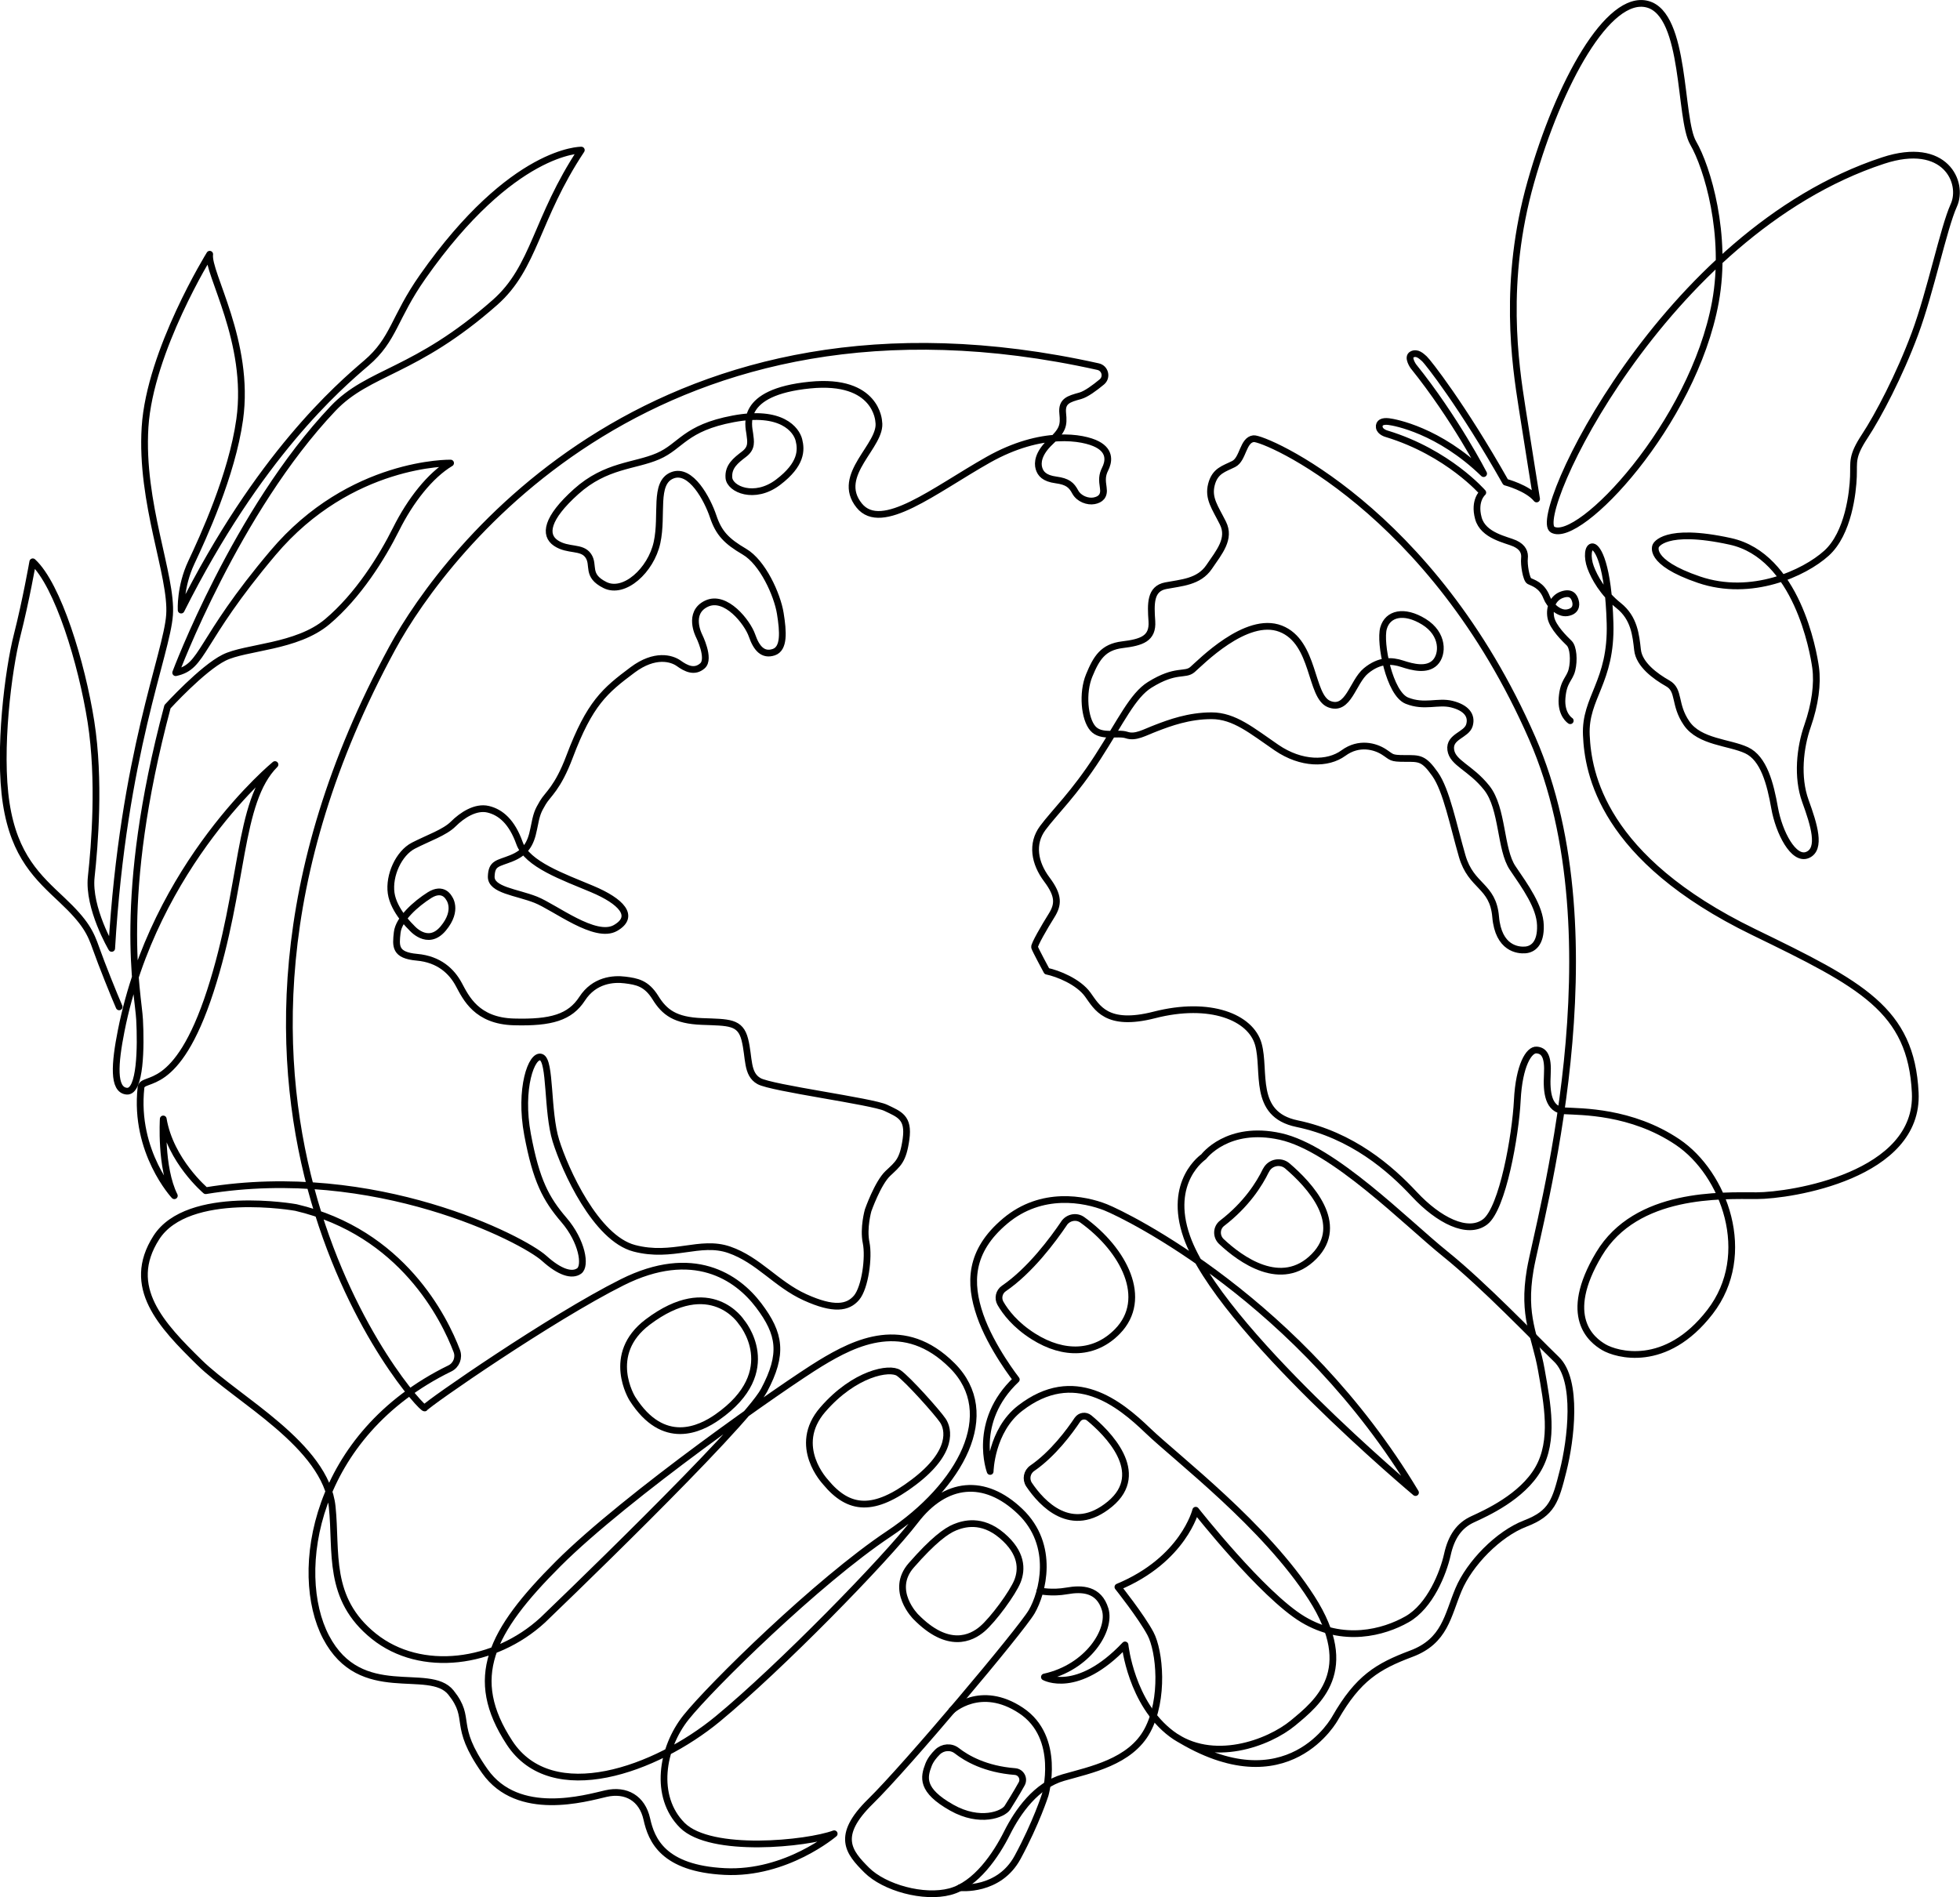 <?xml version="1.0" encoding="UTF-8"?>
<svg id="_レイヤー_2" data-name="レイヤー 2" xmlns="http://www.w3.org/2000/svg" viewBox="0 0 323.11 312.77">
  <g id="_デザイン" data-name="デザイン">
    <g>
      <path d="M258.86,118.83s-1.58-.96-1.35-3.77c.23-2.82,1.24-3.04,1.63-4.62.39-1.58.23-3.72-.45-4.39s-2.76-2.65-3.04-4.28c-.28-1.63.38-3.21,1.85-3.72s1.98.23,2.2,1.01c.23.79.06,1.75-1.35,1.97s-2.9-1.28-3.38-2.53c-.79-2.08-2.36-2.42-2.87-2.7s-.9-2.76-.79-3.72-.23-1.86-1.58-2.48-5.24-1.24-6.02-4.17c-.79-2.93.73-4.22.73-4.22,0,0-5.69-6.59-15.82-9.68,0,0-1.13-.28-1.24-1.07s.55-1.07,1.55-.95,8.27,1.42,15.65,8.58c0,0-4.71-9.16-11.59-17.71,0,0-1.06-1.5-.22-1.94s1.55.28,2.05.72,6.22,7.66,13.38,20.33c0,0,3.61.94,5.11,2.78,0,0-1.28-7.94-2.39-15.05-1.11-7.11-3.22-20.77,1.44-37.21,4.66-16.44,12.77-30.99,19.21-29.32s5.22,18.88,7.55,22.88c2.33,4,5.68,15.15,3.67,26.21-3.67,20.1-22.51,40.01-26.84,37.54-3.66-2.09,18.19-48.93,54.49-60.85,10.25-3.37,13.34,3.65,11.65,7.38s-3.83,14.24-6.41,21.17c-2.58,6.94-6.05,13.52-8.27,16.9-2.22,3.38-1.78,4.18-1.87,6.67s-.8,9.34-4.45,12.63c-3.65,3.29-12.37,7.3-21,4.36-8.63-2.94-7.12-5.61-7.12-5.61,0,0,1.33-3.11,12.28-.71,10.94,2.4,13.7,18.15,14.06,20.82.36,2.67-.09,6.05-1.33,9.61-1.25,3.56-1.78,8.45-.36,12.37,1.42,3.91,2.67,7.92.36,8.9-2.31.98-4.72-3.74-5.43-7.74-.71-4-1.78-8.19-4.63-9.52s-7.74-1.33-9.88-4.45c-2.14-3.11-1.07-5.43-3.11-6.58-2.05-1.16-4.72-3.11-4.98-5.52-.27-2.4-.53-5.25-3.11-7.3-2.58-2.05-4-4.63-4.63-6.32-.62-1.69-.44-3.47.36-3.38s2.58,2.94,2.85,12.63c.27,9.7-4.18,12.19-3.91,18.42.27,6.23,2.6,20.33,27.56,32.46,17.83,8.66,25.99,12.83,26.66,26.49.67,13.66-20.49,16.99-26.16,16.99s-19.83-.67-25.99,9.66c-6.16,10.33-1.17,14.16.83,15.33,2,1.17,10.16,3.67,17.49-5.83,7.33-9.5,2.33-22.82-5.33-27.99-7.66-5.16-15.99-5-18.66-5.16-2.67-.17-3-3-2.83-6,.17-3-.52-3.94-1.77-4.03-1.25-.1-2.89,2.51-3.18,8.29-.29,5.78-2.41,17.83-5.3,20.04s-7.71-.29-11.66-4.53c-3.95-4.24-10.23-9.76-19.37-11.66-7.42-1.54-5.11-8.67-6.36-13.1-1.25-4.43-7.94-7.18-17.15-4.82-7.9,2.02-9.44-1.25-10.98-3.37-1.54-2.12-4.91-3.47-6.74-3.85,0,0-1.93-3.57-2.02-3.95s1.64-3.37,2.79-5.2,1.25-3.28-.77-5.97-2.6-5.88-.67-8.48c1.93-2.6,5.2-5.68,9.06-11.66,3.85-5.97,5.75-10.19,8.58-11.95,4.34-2.7,5.78-1.45,7.03-2.51,1.25-1.06,8.86-8.96,14.55-6.74s4.82,11.18,8,12.43c3.18,1.25,3.85-3.66,6.07-5.49,2.22-1.83,4.24-1.73,5.97-1.16s4.05,1.16,5.4-.19,1.45-4.72-1.83-6.74c-3.28-2.02-5.97-1.35-6.65,1.06s.96,10.79,3.85,11.95c2.89,1.16,5.11,0,7.42.58,2.31.58,3.37,1.83,2.89,3.47s-3.37,1.83-3.08,4.05c.29,2.22,3.26,2.91,5.94,6.29,2.68,3.38,2.18,10.13,4.27,13.21,2.09,3.08,4.47,6.36,4.57,9.43.1,3.08-1.29,3.97-2.48,4.07s-4.45-.2-4.9-5.46-4.03-4.87-5.52-10.03c-1.49-5.16-2.58-10.82-4.47-13.5-1.89-2.68-2.58-2.58-4.97-2.58s-2.09-.2-3.48-1.09-4.07-1.69-6.65.2c-2.58,1.89-6.95,1.89-11.02-.89-4.07-2.78-6.95-5.26-10.72-5.26s-6.95,1.19-9.04,1.99c-2.09.79-3.48,1.69-4.97,1.19-1.49-.5-4.17.5-5.56-1.09-1.39-1.59-1.79-5.86-.6-8.74s2.28-4.67,5.46-5.06,5.06-.99,4.87-3.87c-.2-2.88-.3-5.36,2.28-5.86,2.58-.5,5.46-.6,7.15-3.08,1.69-2.48,3.57-4.67,2.28-7.25-1.29-2.58-2.48-4.07-1.89-6.36s2.09-2.58,3.67-3.38,1.49-3.97,3.28-4.17c1.79-.2,29.39,11.57,45.93,49.39,14.49,33.15,1,79.8-.33,87.63s.83,10.83,1.83,16.49,2.17,11.66-.5,16.33c-2.67,4.66-8.66,7.33-10.83,8.33-2.17,1-3.5,2.83-4.16,5.83-.67,3-2.83,8.5-6.66,10.66-3.83,2.17-10.5,4-17.16,0-6.66-4-17.66-17.99-17.66-17.99,0,0-2,8.16-12.83,12.66,0,0,3.84,4.82,5.37,7.69,1.53,2.87,2.29,10.76-.51,15.97s-9.41,6.48-13.86,7.76c-4.45,1.27-7.5,5.59-9.28,9.15-1.78,3.56-5.09,8.52-9.41,9.66s-10.81-.64-13.73-3.56-5.21-5.59.64-11.32c5.85-5.72,24.79-28.22,26.57-31.28,1.78-3.05,3.94-10.93-1.91-16.53s-12.33-4.96-17.29,1.53c-4.96,6.48-22.38,24.28-32.55,32.67-10.17,8.39-27.33,14.62-34.33,3.94-6.99-10.68-3.18-18.31,8.01-29.5,11.19-11.19,37.38-29.5,43.23-33.06,5.85-3.56,13.86-7.5,21.74.38s1.4,19.83-10.43,27.72c-11.82,7.88-29.37,25.17-33.44,30.26-4.07,5.09-5.34,13.1-.64,17.8,4.7,4.7,20.6,3.05,25.05,1.4,0,0-7.88,6.74-18.05,6.23-10.17-.51-12.08-5.21-12.84-8.65-.76-3.43-3.43-4.96-6.74-4.2-3.31.76-14.49,4.07-19.96-3.69-5.47-7.76-2.03-8.52-5.59-12.97-3.56-4.45-14.87,1.78-20.6-9.15-5.57-10.65-1.98-33.36,20.42-44.29,1.07-.52,1.56-1.77,1.14-2.88-2.02-5.32-8.97-19.54-26.52-23.65,0,0-17.8-3.18-23.01,4.96-5.21,8.14.89,14.49,7.12,20.6,6.23,6.1,20.81,13.63,21.87,23.77.78,7.5-.89,15.13,6.87,21.36s19.96,4.58,27.84-2.67c0,0,33.31-31.91,36.49-37.89,3.18-5.98,2.67-9.28-.89-13.99-3.56-4.7-10.81-9.66-22.5-3.81-11.7,5.85-32.04,19.96-32.55,20.72s-46.21-49.99-5.35-125.29c8.8-16.21,44.01-62.5,116.35-46.4,1.17.26,1.54,1.75.62,2.52-1.18.98-2.59,2.02-3.56,2.29-1.92.53-3.1.86-2.89,2.89.21,2.03.01,2.78-2.03,4.7s-2.15,3.47-1.89,4.36.88,1.66,2.81,1.92c1.92.26,2.55.83,3.17,1.98s2.08,1.66,3.12,1.46,1.72-.78,1.51-2.13-.21-2.08.31-3.12.99-2.86-1.3-4.06-9.15-2.44-17.99,2.55c-8.84,4.99-17.57,12.11-21.26,7.54-4.1-5.08,3.89-9.94,3.22-13.84,0,0-.26-7.12-11.33-6.02-11.82,1.17-10.09,6.71-9.93,8.01s.42,2.34-.94,3.38-2.65,2.03-2.5,3.9,4.21,3.69,8.11.73c3.9-2.96,3.85-5.3,3.43-6.97-.42-1.66-2.83-4.98-10.82-3.48-8,1.5-8.58,4.5-12.41,6.16s-8.58,1.42-13.49,5.83c-4.91,4.41-5.33,7.16-3.33,8.5,2,1.33,4.25.5,5.33,2.08s-.42,3.25,2.75,4.83,7.58-2.42,8.58-7c1-4.58-.58-9.83,2.5-11.08s5.83,4,6.75,6.75c.92,2.75,2.17,4.08,5.16,5.83,3,1.75,5.41,7.08,5.91,10.16.5,3.08.67,5.83-1.08,6.41-1.75.58-2.83-.58-3.58-2.75-.75-2.17-4.33-6.75-7.5-5.25-3.17,1.5-1.25,5.25-1.25,5.25,0,0,1.92,3.83.58,5-1.33,1.17-2.75.42-3.92-.42-1.17-.83-3.94-1.63-7.58,1.08-4.58,3.42-7.08,5.5-10.41,14.33-1.97,5.23-3.58,6.16-4.41,7.58-.83,1.42-1,1.75-1.5,4.33s-1.42,3.92-3.67,4.83-3.25.75-3.33,3c-.08,2.25,4.16,2.58,7.33,3.83,3.17,1.25,9.83,6.58,13.16,4.66,3.33-1.92.92-4.41-3.83-6.41-4.75-2-10.75-4.08-12-7.58-1.25-3.5-3.08-5.08-5.16-5.58s-4.33,1-5.75,2.42c-1.42,1.42-4.16,2.33-6.58,3.58s-4.08,4.91-3.67,7.83,3.33,5.66,3.33,5.66c0,0,2.67,3.25,5.25.17,2.58-3.08.92-5.08.92-5.08,0,0-.92-1.83-3.17-.42-2.25,1.42-5.08,3.92-5.33,6.16-.25,2.25-.42,3.75,3.25,4.08,3.67.33,5.75,2.33,6.91,4.5,1.17,2.17,2.92,6,9.08,6.16,6.16.17,9.25-.75,11.25-3.83,2-3.08,5.16-3.33,7.08-3.08,1.92.25,3.5.5,5,2.92,1.5,2.42,3.25,3.75,7.66,3.92,4.41.17,6.33,0,7.08,3,.75,3,.25,5.66,2.33,6.83s18.66,3.33,20.91,4.41c2.25,1.08,3.83,1.58,3.33,5.16-.5,3.58-1.33,4.08-3,5.66s-3.25,6.08-3.25,6.08c0,0-.83,2.92-.33,5.33s-.17,7.41-1.58,9.08c-1.42,1.67-3.75,2.08-8.5-.08s-7.66-6.16-12.49-7.83c-4.83-1.67-9.33,1.42-15.66-.25-6.33-1.67-11.41-12.91-12.91-17.74-1.5-4.83-.83-13.2-2.42-13.76-1.58-.57-3.67,5.18-2.25,12.76,1.42,7.58,3,10.58,6,14.08s3.67,7.58,2.5,8.41-3.17.25-5.75-2.08c-3.5-3.17-27.91-15.74-55.81-11.16,0,0-5.83-4.91-7-11.83,0,0-.5,8,1.83,12.66,0,0-6.66-7.16-5.5-17.83.23-2.08,5.82,1.37,11.43-15.9,5.61-17.28,4.49-31.19,10.66-37.36,0,0-19.86,16.27-25.35,43.87-1.08,5.44-1.4,9.76.9,9.98s2.36-7.4,2.13-11.78c-.22-4.38-3.86-19.86,4.6-51.61,0,0,5.72-6.28,9.31-8.08,3.59-1.8,12-1.68,17.05-5.95,5.05-4.26,8.98-10.55,11.33-15.26s5.61-8.86,8.98-10.88c0,0-16.49-.34-29.28,14.81-12.48,14.78-11.33,18.74-16.04,19.75,0,0,9.98-26.7,25.92-43.53,5.94-6.27,13.48-5.85,26.7-17.5,6.62-5.83,6.73-13.8,14.25-25.13,0,0-11.33-.22-26.14,20.87-4.79,6.82-4.71,10.32-9.31,14.25s-17.73,15.26-30.52,40.72c0,0-.22-3.81,1.68-7.85s6.68-14.38,7.97-23.56c1.8-12.79-5.39-24.23-4.94-27.26,0,0-9.87,15.93-10.66,28.5-.79,12.57,4.49,24.46,4.04,30.96-.45,6.51-7.63,22.77-9.54,54.99,0,0-3.93-6.64-3.37-11.8.56-5.16,1.46-15.93-.05-25.58-1.52-9.65-5.44-22.55-9.59-26.36,0,0-1.12,6.39-2.58,12.12-1.46,5.72-3.14,18.96-1.8,27.71,1.35,8.75,5.27,12.23,9.2,15.93,3.93,3.7,4.71,5.43,5.61,7.99s3.02,7.83,3.81,9.63" style="fill: none; stroke: #000; stroke-linecap: round; stroke-linejoin: round; stroke-width: 1.11px;"/>
      <path d="M156.9,282.03s4.73-4.46,11.43,0c6.7,4.46,3.97,13.9,3.97,13.9,0,0-1.45,4.57-4.54,10.29-3.09,5.71-9.48,5.01-9.48,5.01" style="fill: none; stroke: #000; stroke-linecap: round; stroke-linejoin: round; stroke-width: 1.11px;"/>
      <path d="M157.74,288.66c1.6,1.25,4.69,3.05,9.59,3.43,1,.08,1.58,1.17,1.09,2.04-.87,1.58-2.09,3.51-2.34,3.91-.71,1.11-4.53,2.62-9.18,0-5.1-2.87-4.62-5-3.83-7.06.31-.81.89-1.53,1.48-2.11.87-.85,2.24-.96,3.19-.21Z" style="fill: none; stroke: #000; stroke-linecap: round; stroke-linejoin: round; stroke-width: 1.11px;"/>
      <path d="M150.98,266.58s-4.38-4.35-.76-8.49,5.76-5.69,7.18-6.27,4.4-1.49,7.76,1.36c3.36,2.85,3.34,5.58,2.57,7.52s-3.99,6.32-5.8,7.87c-1.81,1.55-5.63,3.43-10.95-1.99Z" style="fill: none; stroke: #000; stroke-linecap: round; stroke-linejoin: round; stroke-width: 1.11px;"/>
      <path d="M136.1,244.36s-5.69-5.92-.46-11.95c5.23-6.03,11.04-7.06,12.52-6.03s6.37,6.49,7.28,7.85,1.82,5.12-4.78,10.13c-6.6,5.01-10.7,4.67-14.57,0Z" style="fill: none; stroke: #000; stroke-linecap: round; stroke-linejoin: round; stroke-width: 1.11px;"/>
      <path d="M104.24,230.59s-4.55-7.28,2.54-12.62c10.43-7.87,15.44-.01,15.44-.01,0,0,6.94,8.07-3.98,15.7-2.78,1.94-8.88,5.01-14-3.07Z" style="fill: none; stroke: #000; stroke-linecap: round; stroke-linejoin: round; stroke-width: 1.11px;"/>
      <path d="M171.45,262.3s1.95.44,4.43,0c2.48-.44,5.29-.33,6.31,3.05,1.01,3.38-2.82,9.57-10.02,11.15,0,0,5.41,3.04,13.29-5.29,0,0,1,9.67,7.68,14.67,6.68,5.01,16,1.53,20.03-1.81,4.03-3.34,10.71-8.63,3.06-20.59-7.65-11.96-22.26-23.05-26.99-27.59s-12.16-10.6-21.07-3.71c-4.8,3.71-4.94,10.43-4.94,10.43,0,0-3.06-8.21,4.31-15.16,0,0-4.15-5.29-5.97-10.57s-1.82-10.57,4.16-15.58c5.98-5.01,13.08-3.62,16.56-2.23,3.48,1.39,32.14,15.41,51.06,47.02,0,0-32.42-27.13-37.7-42.15-3.24-9.21,2.78-13.22,2.78-13.22,0,0,3.9-5.29,12.66-3.34s20.73,14.19,27.13,19.34c6.4,5.15,14.75,13.91,18.36,17.39,3.62,3.48,2.37,13.36,1.11,18.36s-1.81,7.02-6.26,8.73c-4.45,1.71-9.18,6.58-10.99,10.89s-2.23,8.49-7.79,10.57c-5.56,2.09-8.76,4.03-12.52,10.57,0,0-7.79,14.61-26.24,3.16" style="fill: none; stroke: #000; stroke-linecap: round; stroke-linejoin: round; stroke-width: 1.11px;"/>
      <path d="M177.62,234.07c-1.27,1.91-4.02,5.65-7.45,8.01-.89.61-1.12,1.82-.52,2.71,2.05,3.04,6.95,8.47,13.32,3.2,6.27-5.19-.52-11.81-3.41-14.2-.6-.5-1.51-.37-1.94.29Z" style="fill: none; stroke: #000; stroke-linecap: round; stroke-linejoin: round; stroke-width: 1.11px;"/>
      <path d="M175.41,201.7c-1.82,2.69-5.58,7.78-9.92,10.74-.8.55-1.04,1.61-.56,2.45.82,1.43,2.44,3.57,5.44,5.46,5.08,3.2,10.17,2.93,13.84-.83,5.24-5.37,1.08-13.44-5.78-18.39-.98-.71-2.35-.43-3.03.57Z" style="fill: none; stroke: #000; stroke-linecap: round; stroke-linejoin: round; stroke-width: 1.11px;"/>
      <path d="M208.69,192.97c-1.1,2.28-3.24,5.65-7.22,8.71-.97.74-1.01,2.18-.12,3.02,3.1,2.91,9.89,7.93,15.29,2.44,5.23-5.33-.72-11.75-4.41-14.9-1.13-.97-2.89-.6-3.53.74Z" style="fill: none; stroke: #000; stroke-linecap: round; stroke-linejoin: round; stroke-width: 1.11px;"/>
    </g>
  </g>
</svg>